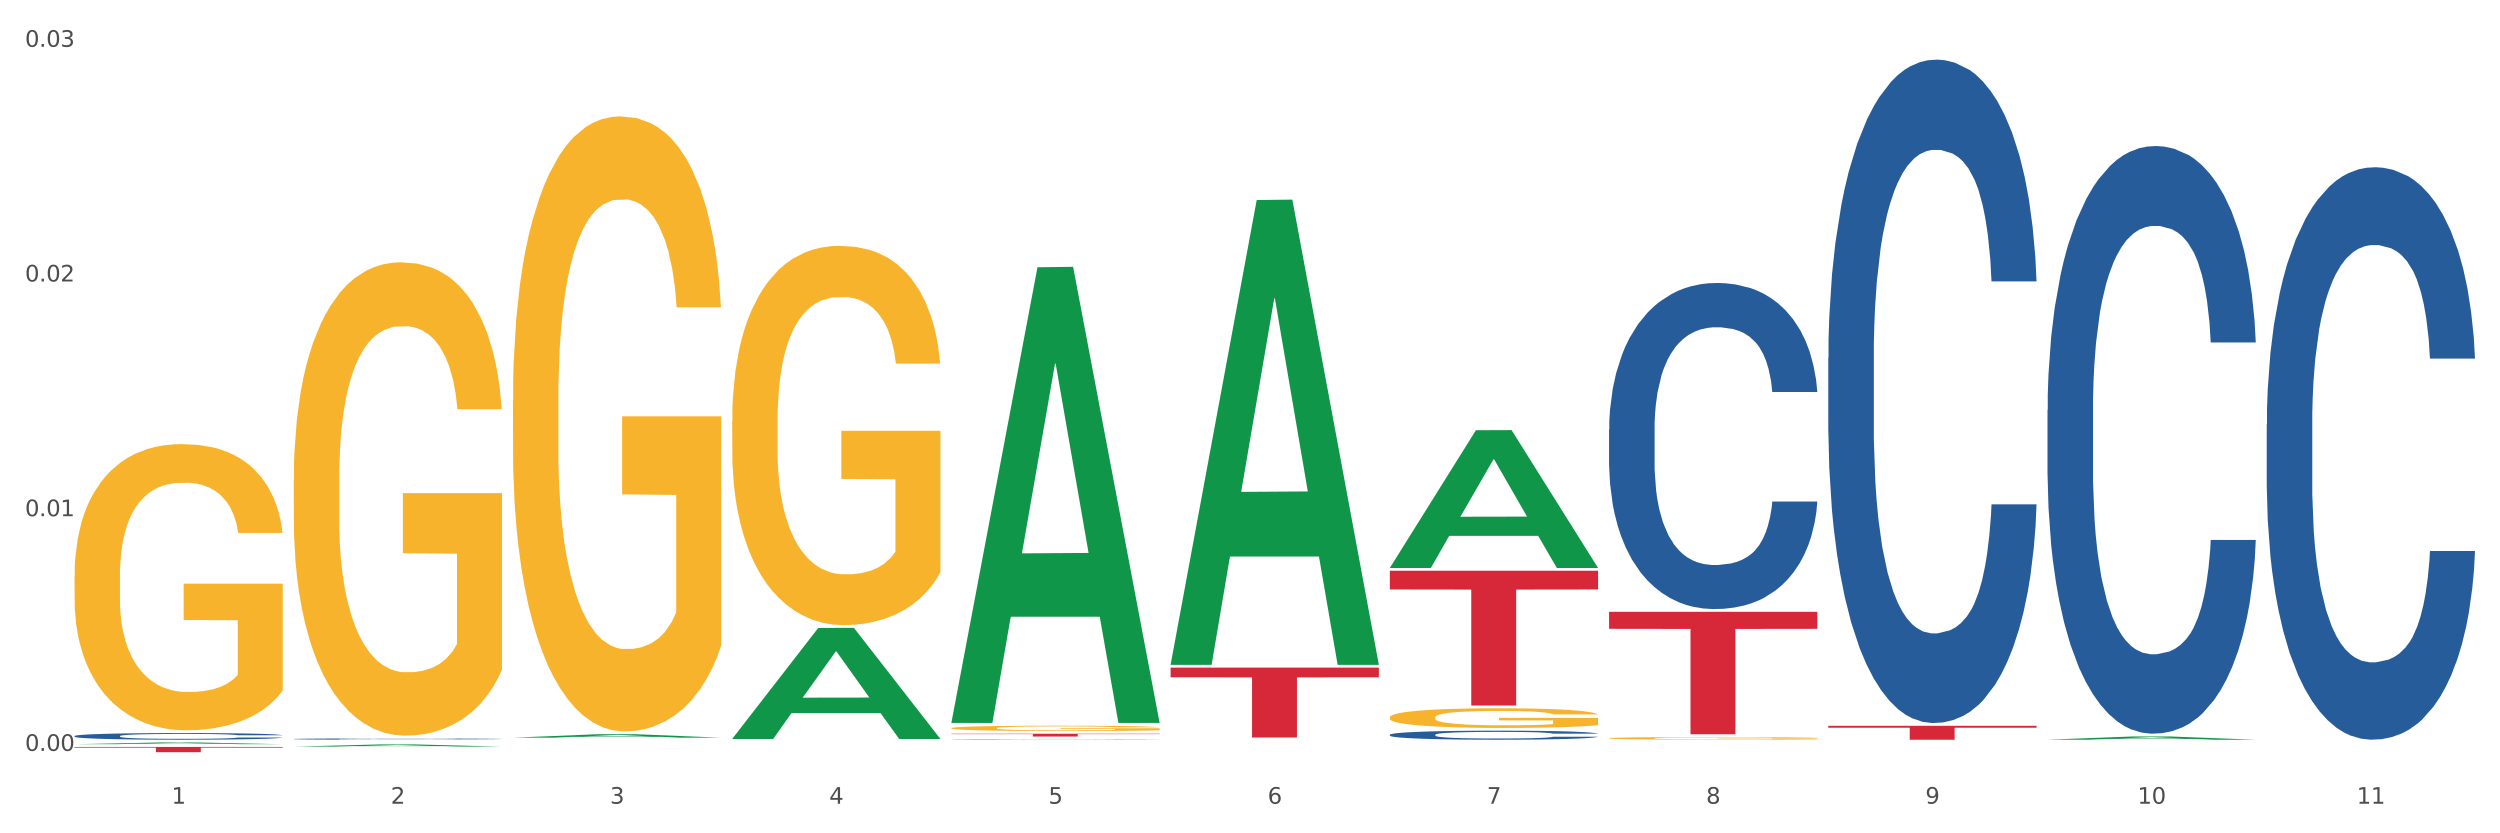 <?xml version="1.0" encoding="utf-8" standalone="no"?>
<!DOCTYPE svg PUBLIC "-//W3C//DTD SVG 1.1//EN"
  "http://www.w3.org/Graphics/SVG/1.1/DTD/svg11.dtd">
<svg xmlns:xlink="http://www.w3.org/1999/xlink" width="1080pt" height="360pt" viewBox="0 0 1080 360" xmlns="http://www.w3.org/2000/svg" version="1.1">
 <rect x="0" y="0" width="1080" height="360" fill="#333333" stroke="none"/>
 <defs>
  <style type="text/css">*{stroke-linejoin: round; stroke-linecap: butt}</style>
 </defs>
 <g id="figure_1">
  <g id="patch_1">
   <path d="M 0 360 
L 1080 360 
L 1080 0 
L 0 0 
z
" style="fill: #ffffff; stroke: #ffffff; stroke-linejoin: miter"/>
  </g>
  <g id="axes_1">
   <g id="matplotlib.axis_1">
    <g id="xtick_1">
     <g id="text_1">
      <!-- 1 -->
      <g style="fill: #4d4d4d" transform="translate(74.106 347.204) scale(0.096 -0.096)">
       <defs>
        <path id="DejaVuSans-31" d="M 794 531 
L 1825 531 
L 1825 4091 
L 703 3866 
L 703 4441 
L 1819 4666 
L 2450 4666 
L 2450 531 
L 3481 531 
L 3481 0 
L 794 0 
L 794 531 
z
" transform="scale(0.016)"/>
       </defs>
       <use xlink:href="#DejaVuSans-31"/>
      </g>
     </g>
    </g>
    <g id="xtick_2">
     <g id="text_2">
      <!-- 2 -->
      <g style="fill: #4d4d4d" transform="translate(168.812 347.204) scale(0.096 -0.096)">
       <defs>
        <path id="DejaVuSans-32" d="M 1228 531 
L 3431 531 
L 3431 0 
L 469 0 
L 469 531 
Q 828 903 1448 1529 
Q 2069 2156 2228 2338 
Q 2531 2678 2651 2914 
Q 2772 3150 2772 3378 
Q 2772 3750 2511 3984 
Q 2250 4219 1831 4219 
Q 1534 4219 1204 4116 
Q 875 4013 500 3803 
L 500 4441 
Q 881 4594 1212 4672 
Q 1544 4750 1819 4750 
Q 2544 4750 2975 4387 
Q 3406 4025 3406 3419 
Q 3406 3131 3298 2873 
Q 3191 2616 2906 2266 
Q 2828 2175 2409 1742 
Q 1991 1309 1228 531 
z
" transform="scale(0.016)"/>
       </defs>
       <use xlink:href="#DejaVuSans-32"/>
      </g>
     </g>
    </g>
    <g id="xtick_3">
     <g id="text_3">
      <!-- 3 -->
      <g style="fill: #4d4d4d" transform="translate(263.517 347.204) scale(0.096 -0.096)">
       <defs>
        <path id="DejaVuSans-33" d="M 2597 2516 
Q 3050 2419 3304 2112 
Q 3559 1806 3559 1356 
Q 3559 666 3084 287 
Q 2609 -91 1734 -91 
Q 1441 -91 1130 -33 
Q 819 25 488 141 
L 488 750 
Q 750 597 1062 519 
Q 1375 441 1716 441 
Q 2309 441 2620 675 
Q 2931 909 2931 1356 
Q 2931 1769 2642 2001 
Q 2353 2234 1838 2234 
L 1294 2234 
L 1294 2753 
L 1863 2753 
Q 2328 2753 2575 2939 
Q 2822 3125 2822 3475 
Q 2822 3834 2567 4026 
Q 2313 4219 1838 4219 
Q 1578 4219 1281 4162 
Q 984 4106 628 3988 
L 628 4550 
Q 988 4650 1302 4700 
Q 1616 4750 1894 4750 
Q 2613 4750 3031 4423 
Q 3450 4097 3450 3541 
Q 3450 3153 3228 2886 
Q 3006 2619 2597 2516 
z
" transform="scale(0.016)"/>
       </defs>
       <use xlink:href="#DejaVuSans-33"/>
      </g>
     </g>
    </g>
    <g id="xtick_4">
     <g id="text_4">
      <!-- 4 -->
      <g style="fill: #4d4d4d" transform="translate(358.223 347.204) scale(0.096 -0.096)">
       <defs>
        <path id="DejaVuSans-34" d="M 2419 4116 
L 825 1625 
L 2419 1625 
L 2419 4116 
z
M 2253 4666 
L 3047 4666 
L 3047 1625 
L 3713 1625 
L 3713 1100 
L 3047 1100 
L 3047 0 
L 2419 0 
L 2419 1100 
L 313 1100 
L 313 1709 
L 2253 4666 
z
" transform="scale(0.016)"/>
       </defs>
       <use xlink:href="#DejaVuSans-34"/>
      </g>
     </g>
    </g>
    <g id="xtick_5">
     <g id="text_5">
      <!-- 5 -->
      <g style="fill: #4d4d4d" transform="translate(452.928 347.204) scale(0.096 -0.096)">
       <defs>
        <path id="DejaVuSans-35" d="M 691 4666 
L 3169 4666 
L 3169 4134 
L 1269 4134 
L 1269 2991 
Q 1406 3038 1543 3061 
Q 1681 3084 1819 3084 
Q 2600 3084 3056 2656 
Q 3513 2228 3513 1497 
Q 3513 744 3044 326 
Q 2575 -91 1722 -91 
Q 1428 -91 1123 -41 
Q 819 9 494 109 
L 494 744 
Q 775 591 1075 516 
Q 1375 441 1709 441 
Q 2250 441 2565 725 
Q 2881 1009 2881 1497 
Q 2881 1984 2565 2268 
Q 2250 2553 1709 2553 
Q 1456 2553 1204 2497 
Q 953 2441 691 2322 
L 691 4666 
z
" transform="scale(0.016)"/>
       </defs>
       <use xlink:href="#DejaVuSans-35"/>
      </g>
     </g>
    </g>
    <g id="xtick_6">
     <g id="text_6">
      <!-- 6 -->
      <g style="fill: #4d4d4d" transform="translate(547.634 347.204) scale(0.096 -0.096)">
       <defs>
        <path id="DejaVuSans-36" d="M 2113 2584 
Q 1688 2584 1439 2293 
Q 1191 2003 1191 1497 
Q 1191 994 1439 701 
Q 1688 409 2113 409 
Q 2538 409 2786 701 
Q 3034 994 3034 1497 
Q 3034 2003 2786 2293 
Q 2538 2584 2113 2584 
z
M 3366 4563 
L 3366 3988 
Q 3128 4100 2886 4159 
Q 2644 4219 2406 4219 
Q 1781 4219 1451 3797 
Q 1122 3375 1075 2522 
Q 1259 2794 1537 2939 
Q 1816 3084 2150 3084 
Q 2853 3084 3261 2657 
Q 3669 2231 3669 1497 
Q 3669 778 3244 343 
Q 2819 -91 2113 -91 
Q 1303 -91 875 529 
Q 447 1150 447 2328 
Q 447 3434 972 4092 
Q 1497 4750 2381 4750 
Q 2619 4750 2861 4703 
Q 3103 4656 3366 4563 
z
" transform="scale(0.016)"/>
       </defs>
       <use xlink:href="#DejaVuSans-36"/>
      </g>
     </g>
    </g>
    <g id="xtick_7">
     <g id="text_7">
      <!-- 7 -->
      <g style="fill: #4d4d4d" transform="translate(642.339 347.204) scale(0.096 -0.096)">
       <defs>
        <path id="DejaVuSans-37" d="M 525 4666 
L 3525 4666 
L 3525 4397 
L 1831 0 
L 1172 0 
L 2766 4134 
L 525 4134 
L 525 4666 
z
" transform="scale(0.016)"/>
       </defs>
       <use xlink:href="#DejaVuSans-37"/>
      </g>
     </g>
    </g>
    <g id="xtick_8">
     <g id="text_8">
      <!-- 8 -->
      <g style="fill: #4d4d4d" transform="translate(737.044 347.204) scale(0.096 -0.096)">
       <defs>
        <path id="DejaVuSans-38" d="M 2034 2216 
Q 1584 2216 1326 1975 
Q 1069 1734 1069 1313 
Q 1069 891 1326 650 
Q 1584 409 2034 409 
Q 2484 409 2743 651 
Q 3003 894 3003 1313 
Q 3003 1734 2745 1975 
Q 2488 2216 2034 2216 
z
M 1403 2484 
Q 997 2584 770 2862 
Q 544 3141 544 3541 
Q 544 4100 942 4425 
Q 1341 4750 2034 4750 
Q 2731 4750 3128 4425 
Q 3525 4100 3525 3541 
Q 3525 3141 3298 2862 
Q 3072 2584 2669 2484 
Q 3125 2378 3379 2068 
Q 3634 1759 3634 1313 
Q 3634 634 3220 271 
Q 2806 -91 2034 -91 
Q 1263 -91 848 271 
Q 434 634 434 1313 
Q 434 1759 690 2068 
Q 947 2378 1403 2484 
z
M 1172 3481 
Q 1172 3119 1398 2916 
Q 1625 2713 2034 2713 
Q 2441 2713 2670 2916 
Q 2900 3119 2900 3481 
Q 2900 3844 2670 4047 
Q 2441 4250 2034 4250 
Q 1625 4250 1398 4047 
Q 1172 3844 1172 3481 
z
" transform="scale(0.016)"/>
       </defs>
       <use xlink:href="#DejaVuSans-38"/>
      </g>
     </g>
    </g>
    <g id="xtick_9">
     <g id="text_9">
      <!-- 9 -->
      <g style="fill: #4d4d4d" transform="translate(831.75 347.204) scale(0.096 -0.096)">
       <defs>
        <path id="DejaVuSans-39" d="M 703 97 
L 703 672 
Q 941 559 1184 500 
Q 1428 441 1663 441 
Q 2288 441 2617 861 
Q 2947 1281 2994 2138 
Q 2813 1869 2534 1725 
Q 2256 1581 1919 1581 
Q 1219 1581 811 2004 
Q 403 2428 403 3163 
Q 403 3881 828 4315 
Q 1253 4750 1959 4750 
Q 2769 4750 3195 4129 
Q 3622 3509 3622 2328 
Q 3622 1225 3098 567 
Q 2575 -91 1691 -91 
Q 1453 -91 1209 -44 
Q 966 3 703 97 
z
M 1959 2075 
Q 2384 2075 2632 2365 
Q 2881 2656 2881 3163 
Q 2881 3666 2632 3958 
Q 2384 4250 1959 4250 
Q 1534 4250 1286 3958 
Q 1038 3666 1038 3163 
Q 1038 2656 1286 2365 
Q 1534 2075 1959 2075 
z
" transform="scale(0.016)"/>
       </defs>
       <use xlink:href="#DejaVuSans-39"/>
      </g>
     </g>
    </g>
    <g id="xtick_10">
     <g id="text_10">
      <!-- 10 -->
      <g style="fill: #4d4d4d" transform="translate(923.401 347.204) scale(0.096 -0.096)">
       <defs>
        <path id="DejaVuSans-30" d="M 2034 4250 
Q 1547 4250 1301 3770 
Q 1056 3291 1056 2328 
Q 1056 1369 1301 889 
Q 1547 409 2034 409 
Q 2525 409 2770 889 
Q 3016 1369 3016 2328 
Q 3016 3291 2770 3770 
Q 2525 4250 2034 4250 
z
M 2034 4750 
Q 2819 4750 3233 4129 
Q 3647 3509 3647 2328 
Q 3647 1150 3233 529 
Q 2819 -91 2034 -91 
Q 1250 -91 836 529 
Q 422 1150 422 2328 
Q 422 3509 836 4129 
Q 1250 4750 2034 4750 
z
" transform="scale(0.016)"/>
       </defs>
       <use xlink:href="#DejaVuSans-31"/>
       <use xlink:href="#DejaVuSans-30" transform="translate(63.623 0)"/>
      </g>
     </g>
    </g>
    <g id="xtick_11">
     <g id="text_11">
      <!-- 11 -->
      <g style="fill: #4d4d4d" transform="translate(1018.107 347.204) scale(0.096 -0.096)">
       <use xlink:href="#DejaVuSans-31"/>
       <use xlink:href="#DejaVuSans-31" transform="translate(63.623 0)"/>
      </g>
     </g>
    </g>
    <g id="xtick_12"/>
    <g id="xtick_13"/>
    <g id="xtick_14"/>
    <g id="xtick_15"/>
    <g id="xtick_16"/>
    <g id="xtick_17"/>
    <g id="xtick_18"/>
    <g id="xtick_19"/>
    <g id="xtick_20"/>
    <g id="xtick_21"/>
   </g>
   <g id="matplotlib.axis_2">
    <g id="ytick_1">
     <g id="text_12">
      <!-- 0.00 -->
      <g style="fill: #4d4d4d" transform="translate(10.8 324.381) scale(0.096 -0.096)">
       <defs>
        <path id="DejaVuSans-2e" d="M 684 794 
L 1344 794 
L 1344 0 
L 684 0 
L 684 794 
z
" transform="scale(0.016)"/>
       </defs>
       <use xlink:href="#DejaVuSans-30"/>
       <use xlink:href="#DejaVuSans-2e" transform="translate(63.623 0)"/>
       <use xlink:href="#DejaVuSans-30" transform="translate(95.41 0)"/>
       <use xlink:href="#DejaVuSans-30" transform="translate(159.033 0)"/>
      </g>
     </g>
    </g>
    <g id="ytick_2">
     <g id="text_13">
      <!-- 0.01 -->
      <g style="fill: #4d4d4d" transform="translate(10.8 222.994) scale(0.096 -0.096)">
       <use xlink:href="#DejaVuSans-30"/>
       <use xlink:href="#DejaVuSans-2e" transform="translate(63.623 0)"/>
       <use xlink:href="#DejaVuSans-30" transform="translate(95.41 0)"/>
       <use xlink:href="#DejaVuSans-31" transform="translate(159.033 0)"/>
      </g>
     </g>
    </g>
    <g id="ytick_3">
     <g id="text_14">
      <!-- 0.02 -->
      <g style="fill: #4d4d4d" transform="translate(10.8 121.606) scale(0.096 -0.096)">
       <use xlink:href="#DejaVuSans-30"/>
       <use xlink:href="#DejaVuSans-2e" transform="translate(63.623 0)"/>
       <use xlink:href="#DejaVuSans-30" transform="translate(95.41 0)"/>
       <use xlink:href="#DejaVuSans-32" transform="translate(159.033 0)"/>
      </g>
     </g>
    </g>
    <g id="ytick_4">
     <g id="text_15">
      <!-- 0.03 -->
      <g style="fill: #4d4d4d" transform="translate(10.8 20.219) scale(0.096 -0.096)">
       <use xlink:href="#DejaVuSans-30"/>
       <use xlink:href="#DejaVuSans-2e" transform="translate(63.623 0)"/>
       <use xlink:href="#DejaVuSans-30" transform="translate(95.41 0)"/>
       <use xlink:href="#DejaVuSans-33" transform="translate(159.033 0)"/>
      </g>
     </g>
    </g>
    <g id="ytick_5"/>
    <g id="ytick_6"/>
    <g id="ytick_7"/>
   </g>
   <g id="PolyCollection_1">
    <path d="M 32.175 321.499 
L 32.268 321.498 
L 69.369 320.735 
L 84.766 320.734 
L 122.145 321.5 
L 104.337 321.5 
L 96.267 321.322 
L 57.96 321.322 
L 57.682 321.325 
L 49.891 321.5 
L 32.175 321.5 
L 32.175 321.499 
L 62.783 321.215 
L 91.444 321.215 
L 77.253 320.897 
L 77.067 320.896 
L 76.882 320.898 
L 62.691 321.215 
L 62.783 321.215 
L 32.175 321.499 
z
" clip-path="url(#pd37c443b77)" style="fill: #109648"/>
    <path d="M 316.291 181.91 
L 316.398 181.76 
L 316.398 176.373 
L 316.61 171.734 
L 317.672 160.511 
L 319.266 151.233 
L 320.434 146.295 
L 321.603 142.255 
L 322.983 138.214 
L 324.683 134.025 
L 327.763 127.889 
L 329.675 124.747 
L 332.012 121.455 
L 336.261 116.666 
L 339.342 113.973 
L 342.528 111.728 
L 347.733 109.035 
L 351.132 107.837 
L 354.744 106.94 
L 359.099 106.341 
L 362.392 106.191 
L 369.615 106.64 
L 375.776 107.987 
L 378.75 109.035 
L 382.574 110.83 
L 384.592 112.027 
L 387.885 114.422 
L 391.284 117.564 
L 393.621 120.258 
L 397.127 125.345 
L 399.782 130.433 
L 402.225 136.718 
L 403.5 141.058 
L 404.456 145.098 
L 405.306 149.737 
L 406.155 157.069 
L 387.035 157.069 
L 386.292 151.832 
L 385.123 146.894 
L 383.424 142.105 
L 381.937 139.112 
L 379.387 135.371 
L 377.051 132.977 
L 374.607 131.181 
L 371.633 129.685 
L 369.296 128.937 
L 366.003 128.338 
L 359.524 128.488 
L 355.169 129.685 
L 352.195 131.181 
L 350.283 132.528 
L 348.583 134.025 
L 346.671 136.12 
L 344.44 139.262 
L 342.847 142.105 
L 341.254 145.697 
L 339.979 149.288 
L 338.811 153.478 
L 337.855 157.967 
L 337.111 162.606 
L 336.474 168.292 
L 335.943 177.72 
L 335.943 198.221 
L 336.155 202.859 
L 336.686 208.995 
L 337.323 213.634 
L 338.386 219.17 
L 339.342 222.911 
L 341.147 228.298 
L 343.166 232.788 
L 344.759 235.631 
L 346.352 238.025 
L 349.114 241.317 
L 352.195 244.011 
L 354.85 245.657 
L 358.462 247.153 
L 360.905 247.752 
L 363.029 248.051 
L 368.234 248.051 
L 371.952 247.602 
L 376.095 246.555 
L 379.281 245.208 
L 381.937 243.562 
L 384.911 240.868 
L 386.823 238.324 
L 386.823 207.049 
L 363.454 206.9 
L 363.454 186.1 
L 406.262 186.1 
L 406.262 247.153 
L 404.456 250.296 
L 402.438 253.139 
L 400.313 255.683 
L 397.127 258.825 
L 393.303 261.818 
L 389.903 263.913 
L 386.292 265.709 
L 382.043 267.355 
L 376.519 268.851 
L 373.12 269.45 
L 368.871 269.899 
L 363.879 270.048 
L 359.524 269.749 
L 355.275 269.001 
L 350.814 267.654 
L 346.459 265.709 
L 343.166 263.763 
L 339.873 261.369 
L 336.367 258.227 
L 333.606 255.234 
L 331.481 252.54 
L 329.144 249.098 
L 326.595 244.609 
L 324.683 240.569 
L 322.983 236.379 
L 321.178 230.992 
L 319.903 226.353 
L 318.628 220.517 
L 317.885 216.177 
L 317.035 209.444 
L 316.398 200.016 
L 316.291 181.91 
z
" clip-path="url(#pd37c443b77)" style="fill: #f7b32b"/>
    <path d="M 410.997 314.563 
L 411.103 314.561 
L 411.103 314.485 
L 411.316 314.42 
L 412.378 314.262 
L 413.971 314.132 
L 415.14 314.062 
L 416.308 314.006 
L 417.689 313.949 
L 419.388 313.89 
L 422.469 313.804 
L 424.381 313.76 
L 426.718 313.713 
L 430.967 313.646 
L 434.047 313.608 
L 437.234 313.577 
L 442.439 313.539 
L 445.838 313.522 
L 449.449 313.509 
L 453.804 313.501 
L 457.097 313.499 
L 464.32 313.505 
L 470.481 313.524 
L 473.456 313.539 
L 477.28 313.564 
L 479.298 313.581 
L 482.591 313.614 
L 485.99 313.659 
L 488.327 313.697 
L 491.832 313.768 
L 494.488 313.84 
L 496.931 313.928 
L 498.205 313.989 
L 499.161 314.046 
L 500.011 314.111 
L 500.861 314.214 
L 481.741 314.214 
L 480.997 314.14 
L 479.829 314.071 
L 478.129 314.004 
L 476.642 313.962 
L 474.093 313.909 
L 471.756 313.875 
L 469.313 313.85 
L 466.339 313.829 
L 464.002 313.818 
L 460.709 313.81 
L 454.229 313.812 
L 449.874 313.829 
L 446.9 313.85 
L 444.988 313.869 
L 443.288 313.89 
L 441.376 313.919 
L 439.146 313.964 
L 437.552 314.004 
L 435.959 314.054 
L 434.684 314.105 
L 433.516 314.163 
L 432.56 314.227 
L 431.816 314.292 
L 431.179 314.372 
L 430.648 314.504 
L 430.648 314.792 
L 430.86 314.857 
L 431.392 314.944 
L 432.029 315.009 
L 433.091 315.087 
L 434.047 315.139 
L 435.853 315.215 
L 437.871 315.278 
L 439.464 315.318 
L 441.058 315.352 
L 443.82 315.398 
L 446.9 315.436 
L 449.556 315.459 
L 453.167 315.48 
L 455.61 315.488 
L 457.735 315.493 
L 462.94 315.493 
L 466.657 315.486 
L 470.8 315.472 
L 473.987 315.453 
L 476.642 315.43 
L 479.616 315.392 
L 481.528 315.356 
L 481.528 314.916 
L 458.16 314.914 
L 458.16 314.622 
L 500.967 314.622 
L 500.967 315.48 
L 499.161 315.524 
L 497.143 315.564 
L 495.019 315.6 
L 491.832 315.644 
L 488.008 315.686 
L 484.609 315.716 
L 480.997 315.741 
L 476.748 315.764 
L 471.225 315.785 
L 467.826 315.793 
L 463.577 315.8 
L 458.584 315.802 
L 454.229 315.798 
L 449.98 315.787 
L 445.519 315.768 
L 441.164 315.741 
L 437.871 315.713 
L 434.578 315.68 
L 431.073 315.636 
L 428.311 315.594 
L 426.187 315.556 
L 423.85 315.507 
L 421.3 315.444 
L 419.388 315.387 
L 417.689 315.329 
L 415.883 315.253 
L 414.608 315.188 
L 413.334 315.106 
L 412.59 315.045 
L 411.74 314.95 
L 411.103 314.817 
L 410.997 314.563 
z
" clip-path="url(#pd37c443b77)" style="fill: #f7b32b"/>
    <path d="M 789.819 313.535 
L 879.789 313.535 
L 879.789 314.371 
L 844.398 314.377 
L 844.398 319.554 
L 824.997 319.554 
L 824.997 314.377 
L 789.819 314.371 
L 789.819 313.54 
L 789.819 313.535 
z
" clip-path="url(#pd37c443b77)" style="fill: #d62839"/>
    <path d="M 695.113 264.299 
L 785.084 264.299 
L 785.084 271.652 
L 749.692 271.702 
L 749.692 317.213 
L 730.291 317.213 
L 730.291 271.702 
L 695.113 271.652 
L 695.113 264.349 
L 695.113 264.299 
z
" clip-path="url(#pd37c443b77)" style="fill: #d62839"/>
    <path d="M 600.408 246.557 
L 690.378 246.557 
L 690.378 254.651 
L 654.987 254.705 
L 654.987 304.799 
L 635.586 304.799 
L 635.586 254.705 
L 600.408 254.651 
L 600.408 246.612 
L 600.408 246.557 
z
" clip-path="url(#pd37c443b77)" style="fill: #d62839"/>
    <path d="M 505.702 288.406 
L 595.673 288.406 
L 595.673 292.603 
L 560.281 292.632 
L 560.281 318.607 
L 540.88 318.607 
L 540.88 292.632 
L 505.702 292.603 
L 505.702 288.435 
L 505.702 288.406 
z
" clip-path="url(#pd37c443b77)" style="fill: #d62839"/>
    <path d="M 410.997 316.982 
L 500.967 316.982 
L 500.967 317.149 
L 465.576 317.15 
L 465.576 318.185 
L 446.175 318.185 
L 446.175 317.15 
L 410.997 317.149 
L 410.997 316.983 
L 410.997 316.982 
z
" clip-path="url(#pd37c443b77)" style="fill: #d62839"/>
    <path d="M 32.175 322.68 
L 122.145 322.68 
L 122.145 322.996 
L 86.754 322.998 
L 86.754 324.95 
L 67.353 324.95 
L 67.353 322.998 
L 32.175 322.996 
L 32.175 322.682 
L 32.175 322.68 
z
" clip-path="url(#pd37c443b77)" style="fill: #d62839"/>
    <path d="M 221.586 173.048 
L 221.692 172.805 
L 221.692 164.069 
L 221.905 156.546 
L 222.967 138.346 
L 224.56 123.301 
L 225.729 115.292 
L 226.897 108.74 
L 228.278 102.188 
L 229.978 95.393 
L 233.058 85.444 
L 234.97 80.348 
L 237.307 75.009 
L 241.556 67.244 
L 244.636 62.876 
L 247.823 59.236 
L 253.028 54.867 
L 256.427 52.926 
L 260.038 51.47 
L 264.394 50.499 
L 267.686 50.257 
L 274.91 50.985 
L 281.07 53.169 
L 284.045 54.867 
L 287.869 57.78 
L 289.887 59.721 
L 293.18 63.604 
L 296.579 68.7 
L 298.916 73.068 
L 302.421 81.319 
L 305.077 89.569 
L 307.52 99.762 
L 308.794 106.799 
L 309.75 113.351 
L 310.6 120.874 
L 311.45 132.765 
L 292.33 132.765 
L 291.586 124.271 
L 290.418 116.263 
L 288.718 108.498 
L 287.231 103.644 
L 284.682 97.577 
L 282.345 93.695 
L 279.902 90.783 
L 276.928 88.356 
L 274.591 87.143 
L 271.298 86.172 
L 264.818 86.415 
L 260.463 88.356 
L 257.489 90.783 
L 255.577 92.967 
L 253.878 95.393 
L 251.966 98.791 
L 249.735 103.887 
L 248.142 108.498 
L 246.548 114.322 
L 245.274 120.146 
L 244.105 126.941 
L 243.149 134.221 
L 242.406 141.744 
L 241.768 150.965 
L 241.237 166.253 
L 241.237 199.499 
L 241.45 207.022 
L 241.981 216.971 
L 242.618 224.494 
L 243.68 233.473 
L 244.636 239.54 
L 246.442 248.276 
L 248.46 255.556 
L 250.054 260.167 
L 251.647 264.049 
L 254.409 269.388 
L 257.489 273.756 
L 260.145 276.426 
L 263.756 278.852 
L 266.199 279.823 
L 268.324 280.308 
L 273.529 280.308 
L 277.246 279.58 
L 281.389 277.882 
L 284.576 275.698 
L 287.231 273.028 
L 290.206 268.66 
L 292.118 264.535 
L 292.118 213.817 
L 268.749 213.574 
L 268.749 179.843 
L 311.556 179.843 
L 311.556 278.852 
L 309.75 283.948 
L 307.732 288.559 
L 305.608 292.685 
L 302.421 297.781 
L 298.597 302.634 
L 295.198 306.031 
L 291.586 308.943 
L 287.338 311.613 
L 281.814 314.04 
L 278.415 315.01 
L 274.166 315.738 
L 269.174 315.981 
L 264.818 315.496 
L 260.57 314.282 
L 256.108 312.098 
L 251.753 308.943 
L 248.46 305.789 
L 245.167 301.906 
L 241.662 296.81 
L 238.9 291.957 
L 236.776 287.588 
L 234.439 282.007 
L 231.89 274.727 
L 229.978 268.175 
L 228.278 261.38 
L 226.472 252.644 
L 225.198 245.121 
L 223.923 235.657 
L 223.179 228.62 
L 222.33 217.699 
L 221.692 202.411 
L 221.586 173.048 
z
" clip-path="url(#pd37c443b77)" style="fill: #f7b32b"/>
    <path d="M 695.113 318.929 
L 695.22 318.928 
L 695.22 318.89 
L 695.432 318.857 
L 696.494 318.778 
L 698.088 318.712 
L 699.256 318.677 
L 700.424 318.648 
L 701.805 318.62 
L 703.505 318.59 
L 706.585 318.547 
L 708.497 318.524 
L 710.834 318.501 
L 715.083 318.467 
L 718.164 318.448 
L 721.35 318.432 
L 726.555 318.413 
L 729.954 318.405 
L 733.566 318.398 
L 737.921 318.394 
L 741.214 318.393 
L 748.437 318.396 
L 754.598 318.406 
L 757.572 318.413 
L 761.396 318.426 
L 763.414 318.434 
L 766.707 318.451 
L 770.106 318.473 
L 772.443 318.493 
L 775.948 318.529 
L 778.604 318.565 
L 781.047 318.609 
L 782.322 318.64 
L 783.278 318.669 
L 784.128 318.701 
L 784.977 318.753 
L 765.857 318.753 
L 765.114 318.716 
L 763.945 318.681 
L 762.246 318.647 
L 760.759 318.626 
L 758.209 318.6 
L 755.872 318.583 
L 753.429 318.57 
L 750.455 318.559 
L 748.118 318.554 
L 744.825 318.55 
L 738.346 318.551 
L 733.991 318.559 
L 731.016 318.57 
L 729.104 318.58 
L 727.405 318.59 
L 725.493 318.605 
L 723.262 318.627 
L 721.669 318.647 
L 720.076 318.673 
L 718.801 318.698 
L 717.632 318.728 
L 716.676 318.76 
L 715.933 318.793 
L 715.296 318.833 
L 714.764 318.9 
L 714.764 319.045 
L 714.977 319.078 
L 715.508 319.121 
L 716.145 319.154 
L 717.208 319.193 
L 718.164 319.22 
L 719.969 319.258 
L 721.988 319.29 
L 723.581 319.31 
L 725.174 319.327 
L 727.936 319.35 
L 731.016 319.369 
L 733.672 319.381 
L 737.284 319.392 
L 739.727 319.396 
L 741.851 319.398 
L 747.056 319.398 
L 750.774 319.395 
L 754.916 319.387 
L 758.103 319.378 
L 760.759 319.366 
L 763.733 319.347 
L 765.645 319.329 
L 765.645 319.108 
L 742.276 319.106 
L 742.276 318.959 
L 785.084 318.959 
L 785.084 319.392 
L 783.278 319.414 
L 781.26 319.434 
L 779.135 319.452 
L 775.948 319.474 
L 772.124 319.496 
L 768.725 319.51 
L 765.114 319.523 
L 760.865 319.535 
L 755.341 319.545 
L 751.942 319.55 
L 747.693 319.553 
L 742.701 319.554 
L 738.346 319.552 
L 734.097 319.546 
L 729.636 319.537 
L 725.28 319.523 
L 721.988 319.509 
L 718.695 319.492 
L 715.189 319.47 
L 712.428 319.449 
L 710.303 319.43 
L 707.966 319.405 
L 705.417 319.374 
L 703.505 319.345 
L 701.805 319.315 
L 700 319.277 
L 698.725 319.244 
L 697.45 319.203 
L 696.707 319.172 
L 695.857 319.124 
L 695.22 319.058 
L 695.113 318.929 
z
" clip-path="url(#pd37c443b77)" style="fill: #f7b32b"/>
    <path d="M 32.175 317.968 
L 32.281 317.966 
L 32.281 317.892 
L 32.6 317.792 
L 33.77 317.608 
L 35.259 317.469 
L 37.811 317.306 
L 39.194 317.237 
L 41.002 317.161 
L 44.724 317.038 
L 48.978 316.932 
L 51.956 316.875 
L 54.189 316.838 
L 59.187 316.772 
L 62.059 316.743 
L 65.036 316.719 
L 67.589 316.704 
L 71.843 316.685 
L 75.246 316.677 
L 79.181 316.675 
L 82.477 316.677 
L 86.838 316.688 
L 93.219 316.719 
L 95.665 316.738 
L 98.961 316.769 
L 102.365 316.811 
L 105.13 316.854 
L 108.32 316.914 
L 111.617 316.993 
L 114.807 317.093 
L 117.041 317.185 
L 118.848 317.282 
L 120.444 317.4 
L 121.613 317.529 
L 122.145 317.637 
L 102.684 317.637 
L 102.152 317.54 
L 101.088 317.435 
L 100.025 317.364 
L 98.855 317.306 
L 97.047 317.24 
L 95.452 317.198 
L 92.793 317.148 
L 90.347 317.116 
L 88.327 317.098 
L 85.881 317.082 
L 80.67 317.067 
L 76.947 317.067 
L 74.608 317.072 
L 71.736 317.085 
L 69.29 317.103 
L 66.419 317.135 
L 64.186 317.169 
L 61.952 317.214 
L 60.676 317.245 
L 58.762 317.303 
L 57.486 317.35 
L 55.784 317.432 
L 54.827 317.49 
L 53.126 317.64 
L 52.381 317.75 
L 52.062 317.826 
L 51.849 317.911 
L 51.849 318.321 
L 52.487 318.505 
L 53.019 318.584 
L 53.87 318.673 
L 55.465 318.789 
L 57.805 318.902 
L 60.251 318.983 
L 62.271 319.033 
L 64.186 319.07 
L 66.1 319.099 
L 68.44 319.125 
L 70.354 319.141 
L 73.225 319.157 
L 76.628 319.165 
L 79.287 319.165 
L 84.711 319.152 
L 87.157 319.138 
L 89.496 319.12 
L 92.049 319.091 
L 94.069 319.06 
L 95.239 319.036 
L 97.153 318.986 
L 98.642 318.933 
L 99.919 318.873 
L 100.769 318.82 
L 101.726 318.741 
L 102.471 318.652 
L 102.684 318.605 
L 122.145 318.605 
L 121.72 318.699 
L 120.975 318.791 
L 119.487 318.915 
L 118.317 318.986 
L 116.509 319.073 
L 114.595 319.146 
L 111.936 319.228 
L 109.49 319.288 
L 106.937 319.341 
L 104.172 319.388 
L 99.174 319.454 
L 97.366 319.472 
L 93.538 319.504 
L 90.56 319.522 
L 86.2 319.541 
L 81.733 319.551 
L 77.054 319.554 
L 72.906 319.549 
L 68.333 319.533 
L 65.462 319.517 
L 62.271 319.493 
L 58.549 319.457 
L 55.04 319.412 
L 51.743 319.359 
L 48.659 319.299 
L 45.788 319.23 
L 42.065 319.117 
L 39.3 319.007 
L 37.28 318.904 
L 35.897 318.818 
L 34.515 318.707 
L 33.77 318.631 
L 32.6 318.447 
L 32.175 318.276 
L 32.175 317.968 
z
" clip-path="url(#pd37c443b77)" style="fill: #255c99"/>
    <path d="M 126.88 319.247 
L 126.987 319.247 
L 126.987 319.233 
L 127.306 319.213 
L 128.476 319.178 
L 129.965 319.151 
L 132.517 319.119 
L 133.899 319.106 
L 135.707 319.091 
L 139.43 319.067 
L 143.683 319.047 
L 146.661 319.036 
L 148.894 319.029 
L 153.893 319.016 
L 156.764 319.011 
L 159.742 319.006 
L 162.294 319.003 
L 166.548 318.999 
L 169.951 318.998 
L 173.886 318.997 
L 177.183 318.998 
L 181.543 319 
L 187.924 319.006 
L 190.37 319.01 
L 193.667 319.016 
L 197.07 319.024 
L 199.835 319.032 
L 203.025 319.044 
L 206.322 319.059 
L 209.513 319.078 
L 211.746 319.096 
L 213.554 319.115 
L 215.149 319.138 
L 216.319 319.163 
L 216.851 319.183 
L 197.389 319.183 
L 196.857 319.165 
L 195.794 319.144 
L 194.73 319.131 
L 193.561 319.119 
L 191.753 319.107 
L 190.157 319.098 
L 187.499 319.089 
L 185.053 319.083 
L 183.032 319.079 
L 180.586 319.076 
L 175.375 319.073 
L 171.653 319.073 
L 169.313 319.074 
L 166.442 319.077 
L 163.996 319.08 
L 161.124 319.086 
L 158.891 319.093 
L 156.658 319.102 
L 155.382 319.108 
L 153.467 319.119 
L 152.191 319.128 
L 150.49 319.144 
L 149.533 319.155 
L 147.831 319.184 
L 147.087 319.205 
L 146.768 319.22 
L 146.555 319.236 
L 146.555 319.316 
L 147.193 319.351 
L 147.725 319.366 
L 148.575 319.384 
L 150.171 319.406 
L 152.51 319.428 
L 154.956 319.444 
L 156.977 319.453 
L 158.891 319.46 
L 160.805 319.466 
L 163.145 319.471 
L 165.059 319.474 
L 167.931 319.477 
L 171.334 319.479 
L 173.993 319.479 
L 179.416 319.476 
L 181.862 319.474 
L 184.202 319.47 
L 186.754 319.464 
L 188.775 319.458 
L 189.945 319.454 
L 191.859 319.444 
L 193.348 319.434 
L 194.624 319.422 
L 195.475 319.412 
L 196.432 319.397 
L 197.176 319.38 
L 197.389 319.37 
L 216.851 319.37 
L 216.425 319.389 
L 215.681 319.406 
L 214.192 319.43 
L 213.022 319.444 
L 211.214 319.461 
L 209.3 319.475 
L 206.641 319.491 
L 204.195 319.503 
L 201.643 319.513 
L 198.878 319.522 
L 193.88 319.535 
L 192.072 319.538 
L 188.243 319.544 
L 185.265 319.548 
L 180.905 319.551 
L 176.439 319.553 
L 171.759 319.554 
L 167.612 319.553 
L 163.039 319.55 
L 160.167 319.547 
L 156.977 319.542 
L 153.255 319.535 
L 149.745 319.526 
L 146.448 319.516 
L 143.364 319.505 
L 140.493 319.491 
L 136.771 319.47 
L 134.006 319.448 
L 131.985 319.428 
L 130.603 319.412 
L 129.22 319.39 
L 128.476 319.375 
L 127.306 319.34 
L 126.88 319.307 
L 126.88 319.247 
z
" clip-path="url(#pd37c443b77)" style="fill: #255c99"/>
    <path d="M 410.997 319.45 
L 411.103 319.449 
L 411.103 319.445 
L 411.422 319.438 
L 412.592 319.426 
L 414.081 319.417 
L 416.633 319.406 
L 418.016 319.402 
L 419.824 319.396 
L 423.546 319.388 
L 427.8 319.381 
L 430.778 319.378 
L 433.011 319.375 
L 438.009 319.371 
L 440.881 319.369 
L 443.858 319.367 
L 446.411 319.366 
L 450.665 319.365 
L 454.068 319.365 
L 458.003 319.364 
L 461.299 319.365 
L 465.66 319.365 
L 472.041 319.367 
L 474.487 319.369 
L 477.783 319.371 
L 481.186 319.373 
L 483.951 319.376 
L 487.142 319.38 
L 490.439 319.385 
L 493.629 319.392 
L 495.862 319.398 
L 497.67 319.404 
L 499.266 319.412 
L 500.435 319.421 
L 500.967 319.428 
L 481.505 319.428 
L 480.974 319.421 
L 479.91 319.414 
L 478.847 319.41 
L 477.677 319.406 
L 475.869 319.402 
L 474.274 319.399 
L 471.615 319.396 
L 469.169 319.394 
L 467.149 319.392 
L 464.703 319.391 
L 459.491 319.39 
L 455.769 319.39 
L 453.43 319.391 
L 450.558 319.391 
L 448.112 319.393 
L 445.241 319.395 
L 443.008 319.397 
L 440.774 319.4 
L 439.498 319.402 
L 437.584 319.406 
L 436.308 319.409 
L 434.606 319.414 
L 433.649 319.418 
L 431.947 319.428 
L 431.203 319.435 
L 430.884 319.44 
L 430.671 319.446 
L 430.671 319.473 
L 431.309 319.485 
L 431.841 319.49 
L 432.692 319.496 
L 434.287 319.504 
L 436.627 319.511 
L 439.073 319.516 
L 441.093 319.52 
L 443.008 319.522 
L 444.922 319.524 
L 447.262 319.526 
L 449.176 319.527 
L 452.047 319.528 
L 455.45 319.528 
L 458.109 319.528 
L 463.533 319.527 
L 465.979 319.527 
L 468.318 319.525 
L 470.871 319.523 
L 472.891 319.521 
L 474.061 319.52 
L 475.975 319.517 
L 477.464 319.513 
L 478.74 319.509 
L 479.591 319.506 
L 480.548 319.5 
L 481.293 319.495 
L 481.505 319.491 
L 500.967 319.491 
L 500.542 319.498 
L 499.797 319.504 
L 498.308 319.512 
L 497.139 319.517 
L 495.331 319.522 
L 493.416 319.527 
L 490.758 319.532 
L 488.312 319.536 
L 485.759 319.54 
L 482.994 319.543 
L 477.996 319.547 
L 476.188 319.549 
L 472.36 319.551 
L 469.382 319.552 
L 465.022 319.553 
L 460.555 319.554 
L 455.876 319.554 
L 451.728 319.554 
L 447.155 319.553 
L 444.284 319.551 
L 441.093 319.55 
L 437.371 319.547 
L 433.862 319.545 
L 430.565 319.541 
L 427.481 319.537 
L 424.609 319.533 
L 420.887 319.525 
L 418.122 319.518 
L 416.102 319.511 
L 414.719 319.505 
L 413.337 319.498 
L 412.592 319.493 
L 411.422 319.481 
L 410.997 319.47 
L 410.997 319.45 
z
" clip-path="url(#pd37c443b77)" style="fill: #255c99"/>
    <path d="M 600.408 317.403 
L 600.514 317.4 
L 600.514 317.3 
L 600.833 317.165 
L 602.003 316.915 
L 603.492 316.726 
L 606.044 316.505 
L 607.427 316.412 
L 609.235 316.309 
L 612.957 316.141 
L 617.211 315.998 
L 620.189 315.92 
L 622.422 315.87 
L 627.42 315.781 
L 630.292 315.742 
L 633.269 315.71 
L 635.822 315.688 
L 640.076 315.663 
L 643.479 315.652 
L 647.414 315.649 
L 650.71 315.652 
L 655.071 315.667 
L 661.451 315.71 
L 663.897 315.735 
L 667.194 315.777 
L 670.597 315.834 
L 673.362 315.891 
L 676.553 315.973 
L 679.85 316.08 
L 683.04 316.216 
L 685.273 316.341 
L 687.081 316.473 
L 688.677 316.633 
L 689.846 316.808 
L 690.378 316.954 
L 670.916 316.954 
L 670.385 316.822 
L 669.321 316.68 
L 668.258 316.583 
L 667.088 316.505 
L 665.28 316.416 
L 663.685 316.359 
L 661.026 316.291 
L 658.58 316.248 
L 656.559 316.223 
L 654.113 316.202 
L 648.902 316.18 
L 645.18 316.18 
L 642.841 316.187 
L 639.969 316.205 
L 637.523 316.23 
L 634.652 316.273 
L 632.419 316.319 
L 630.185 316.38 
L 628.909 316.423 
L 626.995 316.501 
L 625.719 316.565 
L 624.017 316.676 
L 623.06 316.754 
L 621.358 316.958 
L 620.614 317.107 
L 620.295 317.211 
L 620.082 317.325 
L 620.082 317.881 
L 620.72 318.131 
L 621.252 318.238 
L 622.103 318.359 
L 623.698 318.516 
L 626.038 318.669 
L 628.484 318.78 
L 630.504 318.848 
L 632.419 318.898 
L 634.333 318.937 
L 636.672 318.973 
L 638.587 318.994 
L 641.458 319.015 
L 644.861 319.026 
L 647.52 319.026 
L 652.944 319.008 
L 655.39 318.99 
L 657.729 318.965 
L 660.282 318.926 
L 662.302 318.883 
L 663.472 318.851 
L 665.386 318.784 
L 666.875 318.712 
L 668.151 318.63 
L 669.002 318.559 
L 669.959 318.452 
L 670.704 318.331 
L 670.916 318.267 
L 690.378 318.267 
L 689.953 318.395 
L 689.208 318.52 
L 687.719 318.687 
L 686.55 318.784 
L 684.742 318.901 
L 682.827 319.001 
L 680.169 319.112 
L 677.723 319.194 
L 675.17 319.265 
L 672.405 319.329 
L 667.407 319.418 
L 665.599 319.443 
L 661.771 319.486 
L 658.793 319.511 
L 654.433 319.536 
L 649.966 319.55 
L 645.287 319.554 
L 641.139 319.547 
L 636.566 319.525 
L 633.695 319.504 
L 630.504 319.472 
L 626.782 319.422 
L 623.273 319.361 
L 619.976 319.29 
L 616.892 319.208 
L 614.02 319.115 
L 610.298 318.962 
L 607.533 318.812 
L 605.513 318.673 
L 604.13 318.555 
L 602.748 318.406 
L 602.003 318.302 
L 600.833 318.053 
L 600.408 317.821 
L 600.408 317.403 
z
" clip-path="url(#pd37c443b77)" style="fill: #255c99"/>
    <path d="M 695.113 185.542 
L 695.22 185.413 
L 695.22 181.811 
L 695.539 176.922 
L 696.709 167.916 
L 698.197 161.098 
L 700.75 153.121 
L 702.132 149.776 
L 703.94 146.045 
L 707.662 139.999 
L 711.916 134.853 
L 714.894 132.022 
L 717.127 130.221 
L 722.126 127.005 
L 724.997 125.59 
L 727.975 124.432 
L 730.527 123.66 
L 734.781 122.759 
L 738.184 122.373 
L 742.119 122.245 
L 745.416 122.373 
L 749.776 122.888 
L 756.157 124.432 
L 758.603 125.332 
L 761.9 126.876 
L 765.303 128.935 
L 768.068 130.993 
L 771.258 133.952 
L 774.555 137.812 
L 777.746 142.7 
L 779.979 147.203 
L 781.787 151.963 
L 783.382 157.753 
L 784.552 164.057 
L 785.084 169.331 
L 765.622 169.331 
L 765.09 164.571 
L 764.027 159.425 
L 762.963 155.952 
L 761.793 153.121 
L 759.985 149.905 
L 758.39 147.846 
L 755.732 145.402 
L 753.286 143.858 
L 751.265 142.958 
L 748.819 142.186 
L 743.608 141.414 
L 739.886 141.414 
L 737.546 141.671 
L 734.675 142.314 
L 732.229 143.215 
L 729.357 144.759 
L 727.124 146.431 
L 724.891 148.618 
L 723.615 150.162 
L 721.7 152.993 
L 720.424 155.308 
L 718.723 159.297 
L 717.765 162.127 
L 716.064 169.46 
L 715.319 174.863 
L 715 178.594 
L 714.788 182.711 
L 714.788 202.781 
L 715.426 211.787 
L 715.958 215.646 
L 716.808 220.021 
L 718.404 225.681 
L 720.743 231.213 
L 723.189 235.202 
L 725.21 237.646 
L 727.124 239.447 
L 729.038 240.862 
L 731.378 242.149 
L 733.292 242.921 
L 736.164 243.693 
L 739.567 244.079 
L 742.225 244.079 
L 747.649 243.435 
L 750.095 242.792 
L 752.435 241.891 
L 754.987 240.476 
L 757.008 238.932 
L 758.178 237.775 
L 760.092 235.33 
L 761.581 232.757 
L 762.857 229.798 
L 763.708 227.225 
L 764.665 223.366 
L 765.409 218.991 
L 765.622 216.676 
L 785.084 216.676 
L 784.658 221.307 
L 783.914 225.81 
L 782.425 231.857 
L 781.255 235.33 
L 779.447 239.576 
L 777.533 243.178 
L 774.874 247.166 
L 772.428 250.125 
L 769.876 252.698 
L 767.111 255.014 
L 762.112 258.23 
L 760.305 259.131 
L 756.476 260.675 
L 753.498 261.575 
L 749.138 262.476 
L 744.671 262.991 
L 739.992 263.119 
L 735.845 262.862 
L 731.272 262.09 
L 728.4 261.318 
L 725.21 260.16 
L 721.488 258.359 
L 717.978 256.172 
L 714.681 253.599 
L 711.597 250.64 
L 708.726 247.295 
L 705.004 241.763 
L 702.239 236.359 
L 700.218 231.342 
L 698.836 227.096 
L 697.453 221.693 
L 696.709 217.962 
L 695.539 208.956 
L 695.113 200.594 
L 695.113 185.542 
z
" clip-path="url(#pd37c443b77)" style="fill: #255c99"/>
    <path d="M 789.819 154.531 
L 789.925 154.269 
L 789.925 146.941 
L 790.244 136.995 
L 791.414 118.674 
L 792.903 104.802 
L 795.455 88.575 
L 796.838 81.77 
L 798.646 74.18 
L 802.368 61.878 
L 806.622 51.409 
L 809.6 45.651 
L 811.833 41.987 
L 816.831 35.444 
L 819.703 32.565 
L 822.68 30.209 
L 825.233 28.639 
L 829.487 26.806 
L 832.89 26.021 
L 836.825 25.759 
L 840.121 26.021 
L 844.482 27.068 
L 850.862 30.209 
L 853.308 32.041 
L 856.605 35.182 
L 860.008 39.37 
L 862.773 43.557 
L 865.964 49.577 
L 869.261 57.429 
L 872.451 67.375 
L 874.684 76.535 
L 876.492 86.219 
L 878.087 97.997 
L 879.257 110.822 
L 879.789 121.553 
L 860.327 121.553 
L 859.796 111.869 
L 858.732 101.4 
L 857.669 94.333 
L 856.499 88.575 
L 854.691 82.032 
L 853.096 77.844 
L 850.437 72.871 
L 847.991 69.73 
L 845.97 67.898 
L 843.524 66.328 
L 838.313 64.757 
L 834.591 64.757 
L 832.252 65.281 
L 829.38 66.59 
L 826.934 68.422 
L 824.063 71.562 
L 821.83 74.965 
L 819.596 79.414 
L 818.32 82.555 
L 816.406 88.313 
L 815.13 93.024 
L 813.428 101.138 
L 812.471 106.896 
L 810.769 121.815 
L 810.025 132.807 
L 809.706 140.398 
L 809.493 148.773 
L 809.493 189.603 
L 810.131 207.924 
L 810.663 215.776 
L 811.514 224.675 
L 813.109 236.191 
L 815.449 247.446 
L 817.895 255.559 
L 819.915 260.532 
L 821.83 264.196 
L 823.744 267.075 
L 826.083 269.693 
L 827.998 271.263 
L 830.869 272.833 
L 834.272 273.619 
L 836.931 273.619 
L 842.355 272.31 
L 844.801 271.001 
L 847.14 269.169 
L 849.693 266.29 
L 851.713 263.149 
L 852.883 260.794 
L 854.797 255.821 
L 856.286 250.586 
L 857.562 244.566 
L 858.413 239.332 
L 859.37 231.48 
L 860.115 222.581 
L 860.327 217.87 
L 879.789 217.87 
L 879.364 227.292 
L 878.619 236.453 
L 877.13 248.754 
L 875.961 255.821 
L 874.153 264.458 
L 872.238 271.787 
L 869.58 279.9 
L 867.134 285.92 
L 864.581 291.155 
L 861.816 295.866 
L 856.818 302.409 
L 855.01 304.241 
L 851.181 307.382 
L 848.204 309.214 
L 843.843 311.046 
L 839.377 312.093 
L 834.698 312.355 
L 830.55 311.831 
L 825.977 310.261 
L 823.106 308.691 
L 819.915 306.335 
L 816.193 302.671 
L 812.684 298.221 
L 809.387 292.987 
L 806.303 286.967 
L 803.431 280.162 
L 799.709 268.907 
L 796.944 257.915 
L 794.924 247.707 
L 793.541 239.07 
L 792.158 228.077 
L 791.414 220.487 
L 790.244 202.166 
L 789.819 185.154 
L 789.819 154.531 
z
" clip-path="url(#pd37c443b77)" style="fill: #255c99"/>
    <path d="M 884.524 177.153 
L 884.631 176.921 
L 884.631 170.429 
L 884.95 161.619 
L 886.12 145.39 
L 887.608 133.101 
L 890.161 118.727 
L 891.543 112.699 
L 893.351 105.975 
L 897.073 95.078 
L 901.327 85.804 
L 904.305 80.703 
L 906.538 77.457 
L 911.537 71.661 
L 914.408 69.111 
L 917.386 67.024 
L 919.938 65.633 
L 924.192 64.01 
L 927.595 63.315 
L 931.53 63.083 
L 934.827 63.315 
L 939.187 64.242 
L 945.568 67.024 
L 948.014 68.647 
L 951.311 71.429 
L 954.714 75.139 
L 957.479 78.848 
L 960.669 84.181 
L 963.966 91.137 
L 967.157 99.947 
L 969.39 108.062 
L 971.198 116.64 
L 972.793 127.073 
L 973.963 138.434 
L 974.495 147.94 
L 955.033 147.94 
L 954.501 139.361 
L 953.438 130.087 
L 952.374 123.827 
L 951.204 118.727 
L 949.396 112.93 
L 947.801 109.221 
L 945.143 104.816 
L 942.697 102.034 
L 940.676 100.411 
L 938.23 99.019 
L 933.019 97.628 
L 929.297 97.628 
L 926.957 98.092 
L 924.086 99.251 
L 921.64 100.874 
L 918.768 103.656 
L 916.535 106.671 
L 914.302 110.612 
L 913.026 113.394 
L 911.111 118.495 
L 909.835 122.668 
L 908.134 129.856 
L 907.176 134.956 
L 905.475 148.172 
L 904.73 157.909 
L 904.411 164.633 
L 904.199 172.052 
L 904.199 208.221 
L 904.837 224.451 
L 905.368 231.406 
L 906.219 239.289 
L 907.814 249.49 
L 910.154 259.46 
L 912.6 266.647 
L 914.621 271.052 
L 916.535 274.298 
L 918.449 276.849 
L 920.789 279.167 
L 922.703 280.558 
L 925.575 281.949 
L 928.978 282.645 
L 931.636 282.645 
L 937.06 281.486 
L 939.506 280.327 
L 941.846 278.704 
L 944.398 276.153 
L 946.419 273.371 
L 947.589 271.284 
L 949.503 266.879 
L 950.992 262.242 
L 952.268 256.91 
L 953.119 252.273 
L 954.076 245.317 
L 954.82 237.434 
L 955.033 233.261 
L 974.495 233.261 
L 974.069 241.607 
L 973.325 249.722 
L 971.836 260.619 
L 970.666 266.879 
L 968.858 274.53 
L 966.944 281.022 
L 964.285 288.209 
L 961.839 293.542 
L 959.287 298.179 
L 956.522 302.352 
L 951.523 308.149 
L 949.715 309.772 
L 945.887 312.554 
L 942.909 314.177 
L 938.549 315.8 
L 934.082 316.727 
L 929.403 316.959 
L 925.256 316.495 
L 920.683 315.104 
L 917.811 313.713 
L 914.621 311.626 
L 910.899 308.38 
L 907.389 304.439 
L 904.092 299.802 
L 901.008 294.469 
L 898.137 288.441 
L 894.415 278.472 
L 891.65 268.734 
L 889.629 259.692 
L 888.246 252.041 
L 886.864 242.303 
L 886.12 235.579 
L 884.95 219.35 
L 884.524 204.28 
L 884.524 177.153 
z
" clip-path="url(#pd37c443b77)" style="fill: #255c99"/>
    <path d="M 979.23 183.365 
L 979.336 183.139 
L 979.336 176.815 
L 979.655 168.233 
L 980.825 152.423 
L 982.314 140.453 
L 984.866 126.45 
L 986.249 120.578 
L 988.057 114.028 
L 991.779 103.413 
L 996.033 94.379 
L 999.01 89.41 
L 1001.244 86.248 
L 1006.242 80.602 
L 1009.114 78.118 
L 1012.091 76.085 
L 1014.644 74.73 
L 1018.898 73.149 
L 1022.301 72.471 
L 1026.236 72.246 
L 1029.532 72.471 
L 1033.893 73.375 
L 1040.273 76.085 
L 1042.719 77.666 
L 1046.016 80.376 
L 1049.419 83.99 
L 1052.184 87.603 
L 1055.375 92.798 
L 1058.672 99.574 
L 1061.862 108.156 
L 1064.095 116.061 
L 1065.903 124.417 
L 1067.498 134.581 
L 1068.668 145.648 
L 1069.2 154.907 
L 1049.738 154.907 
L 1049.207 146.551 
L 1048.143 137.517 
L 1047.08 131.419 
L 1045.91 126.45 
L 1044.102 120.804 
L 1042.507 117.19 
L 1039.848 112.899 
L 1037.402 110.189 
L 1035.381 108.608 
L 1032.935 107.253 
L 1027.724 105.898 
L 1024.002 105.898 
L 1021.663 106.349 
L 1018.791 107.478 
L 1016.345 109.059 
L 1013.474 111.77 
L 1011.24 114.706 
L 1009.007 118.545 
L 1007.731 121.255 
L 1005.817 126.224 
L 1004.541 130.29 
L 1002.839 137.291 
L 1001.882 142.26 
L 1000.18 155.133 
L 999.436 164.619 
L 999.117 171.169 
L 998.904 178.396 
L 998.904 213.629 
L 999.542 229.439 
L 1000.074 236.214 
L 1000.925 243.893 
L 1002.52 253.831 
L 1004.86 263.543 
L 1007.306 270.544 
L 1009.326 274.835 
L 1011.24 277.997 
L 1013.155 280.481 
L 1015.494 282.74 
L 1017.409 284.095 
L 1020.28 285.45 
L 1023.683 286.128 
L 1026.342 286.128 
L 1031.766 284.998 
L 1034.212 283.869 
L 1036.551 282.288 
L 1039.104 279.804 
L 1041.124 277.094 
L 1042.294 275.061 
L 1044.208 270.77 
L 1045.697 266.253 
L 1046.973 261.058 
L 1047.824 256.541 
L 1048.781 249.766 
L 1049.526 242.087 
L 1049.738 238.021 
L 1069.2 238.021 
L 1068.775 246.152 
L 1068.03 254.057 
L 1066.541 264.672 
L 1065.371 270.77 
L 1063.564 278.223 
L 1061.649 284.547 
L 1058.991 291.548 
L 1056.545 296.743 
L 1053.992 301.26 
L 1051.227 305.325 
L 1046.229 310.972 
L 1044.421 312.552 
L 1040.592 315.263 
L 1037.615 316.844 
L 1033.254 318.425 
L 1028.788 319.328 
L 1024.109 319.554 
L 1019.961 319.102 
L 1015.388 317.747 
L 1012.517 316.392 
L 1009.326 314.359 
L 1005.604 311.197 
L 1002.095 307.358 
L 998.798 302.841 
L 995.714 297.646 
L 992.842 291.774 
L 989.12 282.062 
L 986.355 272.577 
L 984.334 263.768 
L 982.952 256.315 
L 981.569 246.829 
L 980.825 240.28 
L 979.655 224.47 
L 979.23 209.79 
L 979.23 183.365 
z
" clip-path="url(#pd37c443b77)" style="fill: #255c99"/>
    <path d="M 32.175 248.981 
L 32.281 248.868 
L 32.281 244.803 
L 32.494 241.302 
L 33.556 232.832 
L 35.149 225.831 
L 36.318 222.104 
L 37.486 219.055 
L 38.867 216.006 
L 40.567 212.844 
L 43.647 208.214 
L 45.559 205.843 
L 47.896 203.359 
L 52.145 199.745 
L 55.225 197.712 
L 58.412 196.018 
L 63.617 193.986 
L 67.016 193.082 
L 70.627 192.405 
L 74.983 191.953 
L 78.275 191.84 
L 85.499 192.179 
L 91.659 193.195 
L 94.634 193.986 
L 98.458 195.341 
L 100.476 196.244 
L 103.769 198.051 
L 107.168 200.422 
L 109.505 202.455 
L 113.01 206.295 
L 115.666 210.134 
L 118.109 214.877 
L 119.383 218.152 
L 120.339 221.201 
L 121.189 224.702 
L 122.039 230.235 
L 102.919 230.235 
L 102.175 226.283 
L 101.007 222.556 
L 99.307 218.942 
L 97.82 216.684 
L 95.271 213.861 
L 92.934 212.054 
L 90.491 210.699 
L 87.517 209.57 
L 85.18 209.005 
L 81.887 208.553 
L 75.407 208.666 
L 71.052 209.57 
L 68.078 210.699 
L 66.166 211.715 
L 64.467 212.844 
L 62.555 214.425 
L 60.324 216.797 
L 58.731 218.942 
L 57.137 221.653 
L 55.863 224.363 
L 54.694 227.525 
L 53.738 230.913 
L 52.995 234.413 
L 52.357 238.705 
L 51.826 245.819 
L 51.826 261.29 
L 52.039 264.791 
L 52.57 269.421 
L 53.207 272.921 
L 54.269 277.1 
L 55.225 279.923 
L 57.031 283.988 
L 59.049 287.376 
L 60.643 289.522 
L 62.236 291.329 
L 64.998 293.813 
L 68.078 295.846 
L 70.734 297.088 
L 74.345 298.217 
L 76.788 298.669 
L 78.913 298.895 
L 84.118 298.895 
L 87.835 298.556 
L 91.978 297.765 
L 95.165 296.749 
L 97.82 295.507 
L 100.795 293.474 
L 102.707 291.554 
L 102.707 267.953 
L 79.338 267.84 
L 79.338 252.143 
L 122.145 252.143 
L 122.145 298.217 
L 120.339 300.589 
L 118.321 302.734 
L 116.197 304.654 
L 113.01 307.025 
L 109.186 309.284 
L 105.787 310.865 
L 102.175 312.22 
L 97.927 313.462 
L 92.403 314.591 
L 89.004 315.043 
L 84.755 315.382 
L 79.763 315.495 
L 75.407 315.269 
L 71.159 314.704 
L 66.697 313.688 
L 62.342 312.22 
L 59.049 310.752 
L 55.756 308.945 
L 52.251 306.574 
L 49.489 304.315 
L 47.365 302.282 
L 45.028 299.685 
L 42.479 296.297 
L 40.567 293.248 
L 38.867 290.086 
L 37.061 286.021 
L 35.787 282.52 
L 34.512 278.116 
L 33.768 274.841 
L 32.919 269.76 
L 32.281 262.645 
L 32.175 248.981 
z
" clip-path="url(#pd37c443b77)" style="fill: #f7b32b"/>
    <path d="M 126.88 207.809 
L 126.987 207.623 
L 126.987 200.899 
L 127.199 195.109 
L 128.261 181.101 
L 129.855 169.522 
L 131.023 163.358 
L 132.192 158.315 
L 133.572 153.272 
L 135.272 148.043 
L 138.352 140.385 
L 140.264 136.463 
L 142.601 132.354 
L 146.85 126.377 
L 149.931 123.016 
L 153.117 120.214 
L 158.322 116.852 
L 161.721 115.358 
L 165.333 114.237 
L 169.688 113.49 
L 172.981 113.304 
L 180.204 113.864 
L 186.365 115.545 
L 189.339 116.852 
L 193.163 119.093 
L 195.181 120.588 
L 198.474 123.576 
L 201.873 127.498 
L 204.21 130.86 
L 207.716 137.21 
L 210.371 143.56 
L 212.814 151.405 
L 214.089 156.821 
L 215.045 161.864 
L 215.895 167.654 
L 216.744 176.806 
L 197.624 176.806 
L 196.881 170.269 
L 195.712 164.105 
L 194.013 158.128 
L 192.526 154.393 
L 189.976 149.724 
L 187.64 146.735 
L 185.196 144.494 
L 182.222 142.627 
L 179.885 141.693 
L 176.592 140.946 
L 170.113 141.132 
L 165.758 142.627 
L 162.784 144.494 
L 160.872 146.175 
L 159.172 148.043 
L 157.26 150.658 
L 155.029 154.58 
L 153.436 158.128 
L 151.843 162.611 
L 150.568 167.093 
L 149.4 172.323 
L 148.444 177.926 
L 147.7 183.716 
L 147.063 190.813 
L 146.532 202.58 
L 146.532 228.168 
L 146.744 233.957 
L 147.275 241.615 
L 147.912 247.405 
L 148.975 254.315 
L 149.931 258.985 
L 151.736 265.708 
L 153.755 271.312 
L 155.348 274.86 
L 156.941 277.849 
L 159.703 281.957 
L 162.784 285.319 
L 165.439 287.374 
L 169.051 289.242 
L 171.494 289.989 
L 173.618 290.362 
L 178.823 290.362 
L 182.541 289.802 
L 186.684 288.494 
L 189.87 286.814 
L 192.526 284.759 
L 195.5 281.397 
L 197.412 278.222 
L 197.412 239.187 
L 174.043 239 
L 174.043 213.039 
L 216.851 213.039 
L 216.851 289.242 
L 215.045 293.164 
L 213.027 296.712 
L 210.902 299.887 
L 207.716 303.81 
L 203.892 307.545 
L 200.492 310.16 
L 196.881 312.401 
L 192.632 314.456 
L 187.108 316.323 
L 183.709 317.07 
L 179.46 317.631 
L 174.468 317.817 
L 170.113 317.444 
L 165.864 316.51 
L 161.403 314.829 
L 157.048 312.401 
L 153.755 309.973 
L 150.462 306.985 
L 146.956 303.063 
L 144.195 299.327 
L 142.07 295.965 
L 139.733 291.67 
L 137.184 286.066 
L 135.272 281.024 
L 133.572 275.794 
L 131.767 269.07 
L 130.492 263.28 
L 129.217 255.996 
L 128.474 250.58 
L 127.624 242.175 
L 126.987 230.409 
L 126.88 207.809 
z
" clip-path="url(#pd37c443b77)" style="fill: #f7b32b"/>
    <path d="M 600.408 309.902 
L 600.514 309.894 
L 600.514 309.615 
L 600.727 309.375 
L 601.789 308.793 
L 603.382 308.313 
L 604.551 308.057 
L 605.719 307.847 
L 607.1 307.638 
L 608.799 307.421 
L 611.88 307.103 
L 613.792 306.94 
L 616.129 306.77 
L 620.378 306.522 
L 623.458 306.382 
L 626.645 306.266 
L 631.85 306.126 
L 635.249 306.064 
L 638.86 306.018 
L 643.215 305.987 
L 646.508 305.979 
L 653.731 306.002 
L 659.892 306.072 
L 662.867 306.126 
L 666.691 306.219 
L 668.709 306.281 
L 672.002 306.405 
L 675.401 306.568 
L 677.738 306.708 
L 681.243 306.971 
L 683.899 307.235 
L 686.342 307.561 
L 687.616 307.785 
L 688.572 307.995 
L 689.422 308.235 
L 690.272 308.615 
L 671.152 308.615 
L 670.408 308.344 
L 669.24 308.088 
L 667.54 307.84 
L 666.053 307.685 
L 663.504 307.491 
L 661.167 307.367 
L 658.724 307.274 
L 655.75 307.196 
L 653.413 307.157 
L 650.12 307.126 
L 643.64 307.134 
L 639.285 307.196 
L 636.311 307.274 
L 634.399 307.343 
L 632.699 307.421 
L 630.787 307.53 
L 628.557 307.692 
L 626.963 307.84 
L 625.37 308.026 
L 624.095 308.212 
L 622.927 308.429 
L 621.971 308.662 
L 621.227 308.902 
L 620.59 309.197 
L 620.059 309.685 
L 620.059 310.747 
L 620.271 310.988 
L 620.803 311.306 
L 621.44 311.546 
L 622.502 311.833 
L 623.458 312.027 
L 625.264 312.306 
L 627.282 312.538 
L 628.875 312.686 
L 630.469 312.81 
L 633.231 312.98 
L 636.311 313.12 
L 638.967 313.205 
L 642.578 313.283 
L 645.021 313.314 
L 647.146 313.329 
L 652.351 313.329 
L 656.068 313.306 
L 660.211 313.252 
L 663.398 313.182 
L 666.053 313.097 
L 669.027 312.957 
L 670.939 312.825 
L 670.939 311.205 
L 647.571 311.197 
L 647.571 310.119 
L 690.378 310.119 
L 690.378 313.283 
L 688.572 313.446 
L 686.554 313.593 
L 684.43 313.725 
L 681.243 313.888 
L 677.419 314.043 
L 674.02 314.151 
L 670.408 314.244 
L 666.159 314.329 
L 660.636 314.407 
L 657.237 314.438 
L 652.988 314.461 
L 647.995 314.469 
L 643.64 314.454 
L 639.391 314.415 
L 634.93 314.345 
L 630.575 314.244 
L 627.282 314.143 
L 623.989 314.019 
L 620.484 313.857 
L 617.722 313.701 
L 615.598 313.562 
L 613.261 313.384 
L 610.711 313.151 
L 608.799 312.942 
L 607.1 312.724 
L 605.294 312.445 
L 604.019 312.205 
L 602.745 311.903 
L 602.001 311.678 
L 601.151 311.329 
L 600.514 310.84 
L 600.408 309.902 
z
" clip-path="url(#pd37c443b77)" style="fill: #f7b32b"/>
    <path d="M 505.702 286.849 
L 505.795 286.66 
L 542.896 86.419 
L 558.293 86.231 
L 595.673 287.226 
L 577.864 287.226 
L 569.795 240.422 
L 531.488 240.422 
L 531.209 241.177 
L 523.418 287.226 
L 505.702 287.226 
L 505.702 286.849 
L 536.311 212.49 
L 564.971 212.301 
L 550.78 129.072 
L 550.595 128.695 
L 550.409 129.261 
L 536.218 212.301 
L 536.311 212.49 
L 505.702 286.849 
z
" clip-path="url(#pd37c443b77)" style="fill: #109648"/>
    <path d="M 316.291 319.149 
L 316.384 319.104 
L 353.485 271.273 
L 368.882 271.228 
L 406.262 319.239 
L 388.453 319.239 
L 380.384 308.059 
L 342.077 308.059 
L 341.798 308.239 
L 334.007 319.239 
L 316.291 319.239 
L 316.291 319.149 
L 346.9 301.387 
L 375.56 301.342 
L 361.369 281.461 
L 361.184 281.371 
L 360.998 281.506 
L 346.807 301.342 
L 346.9 301.387 
L 316.291 319.149 
z
" clip-path="url(#pd37c443b77)" style="fill: #109648"/>
    <path d="M 410.997 311.949 
L 411.09 311.764 
L 448.191 115.455 
L 463.588 115.27 
L 500.967 312.319 
L 483.159 312.319 
L 475.089 266.433 
L 436.782 266.433 
L 436.504 267.173 
L 428.713 312.319 
L 410.997 312.319 
L 410.997 311.949 
L 441.605 239.05 
L 470.266 238.865 
L 456.075 157.27 
L 455.889 156.9 
L 455.704 157.455 
L 441.513 238.865 
L 441.605 239.05 
L 410.997 311.949 
z
" clip-path="url(#pd37c443b77)" style="fill: #109648"/>
    <path d="M 600.408 245.265 
L 600.501 245.209 
L 637.602 185.854 
L 652.999 185.798 
L 690.378 245.377 
L 672.57 245.377 
L 664.5 231.503 
L 626.193 231.503 
L 625.915 231.727 
L 618.124 245.377 
L 600.408 245.377 
L 600.408 245.265 
L 631.016 223.224 
L 659.677 223.168 
L 645.486 198.497 
L 645.3 198.385 
L 645.115 198.553 
L 630.924 223.168 
L 631.016 223.224 
L 600.408 245.265 
z
" clip-path="url(#pd37c443b77)" style="fill: #109648"/>
    <path d="M 884.524 319.551 
L 884.617 319.55 
L 921.718 318.14 
L 937.115 318.139 
L 974.495 319.554 
L 956.686 319.554 
L 948.616 319.224 
L 910.31 319.224 
L 910.031 319.23 
L 902.24 319.554 
L 884.524 319.554 
L 884.524 319.551 
L 915.133 319.028 
L 943.793 319.026 
L 929.602 318.44 
L 929.417 318.438 
L 929.231 318.442 
L 915.04 319.026 
L 915.133 319.028 
L 884.524 319.551 
z
" clip-path="url(#pd37c443b77)" style="fill: #109648"/>
    <path d="M 221.586 318.672 
L 221.679 318.67 
L 258.78 317.162 
L 274.177 317.161 
L 311.556 318.674 
L 293.748 318.674 
L 285.678 318.322 
L 247.371 318.322 
L 247.093 318.328 
L 239.302 318.674 
L 221.586 318.674 
L 221.586 318.672 
L 252.194 318.112 
L 280.855 318.11 
L 266.664 317.483 
L 266.478 317.481 
L 266.293 317.485 
L 252.102 318.11 
L 252.194 318.112 
L 221.586 318.672 
z
" clip-path="url(#pd37c443b77)" style="fill: #109648"/>
    <path d="M 126.88 322.54 
L 126.973 322.539 
L 164.074 321.589 
L 179.471 321.588 
L 216.851 322.542 
L 199.042 322.542 
L 190.973 322.32 
L 152.666 322.32 
L 152.387 322.324 
L 144.596 322.542 
L 126.88 322.542 
L 126.88 322.54 
L 157.489 322.187 
L 186.15 322.186 
L 171.958 321.791 
L 171.773 321.79 
L 171.587 321.792 
L 157.396 322.186 
L 157.489 322.187 
L 126.88 322.54 
z
" clip-path="url(#pd37c443b77)" style="fill: #109648"/>
   </g>
  </g>
 </g>
 <defs>
  <clipPath id="pd37c443b77">
   <rect x="32.175" y="10.8" width="1037.025" height="329.109"/>
  </clipPath>
 </defs>
</svg>
